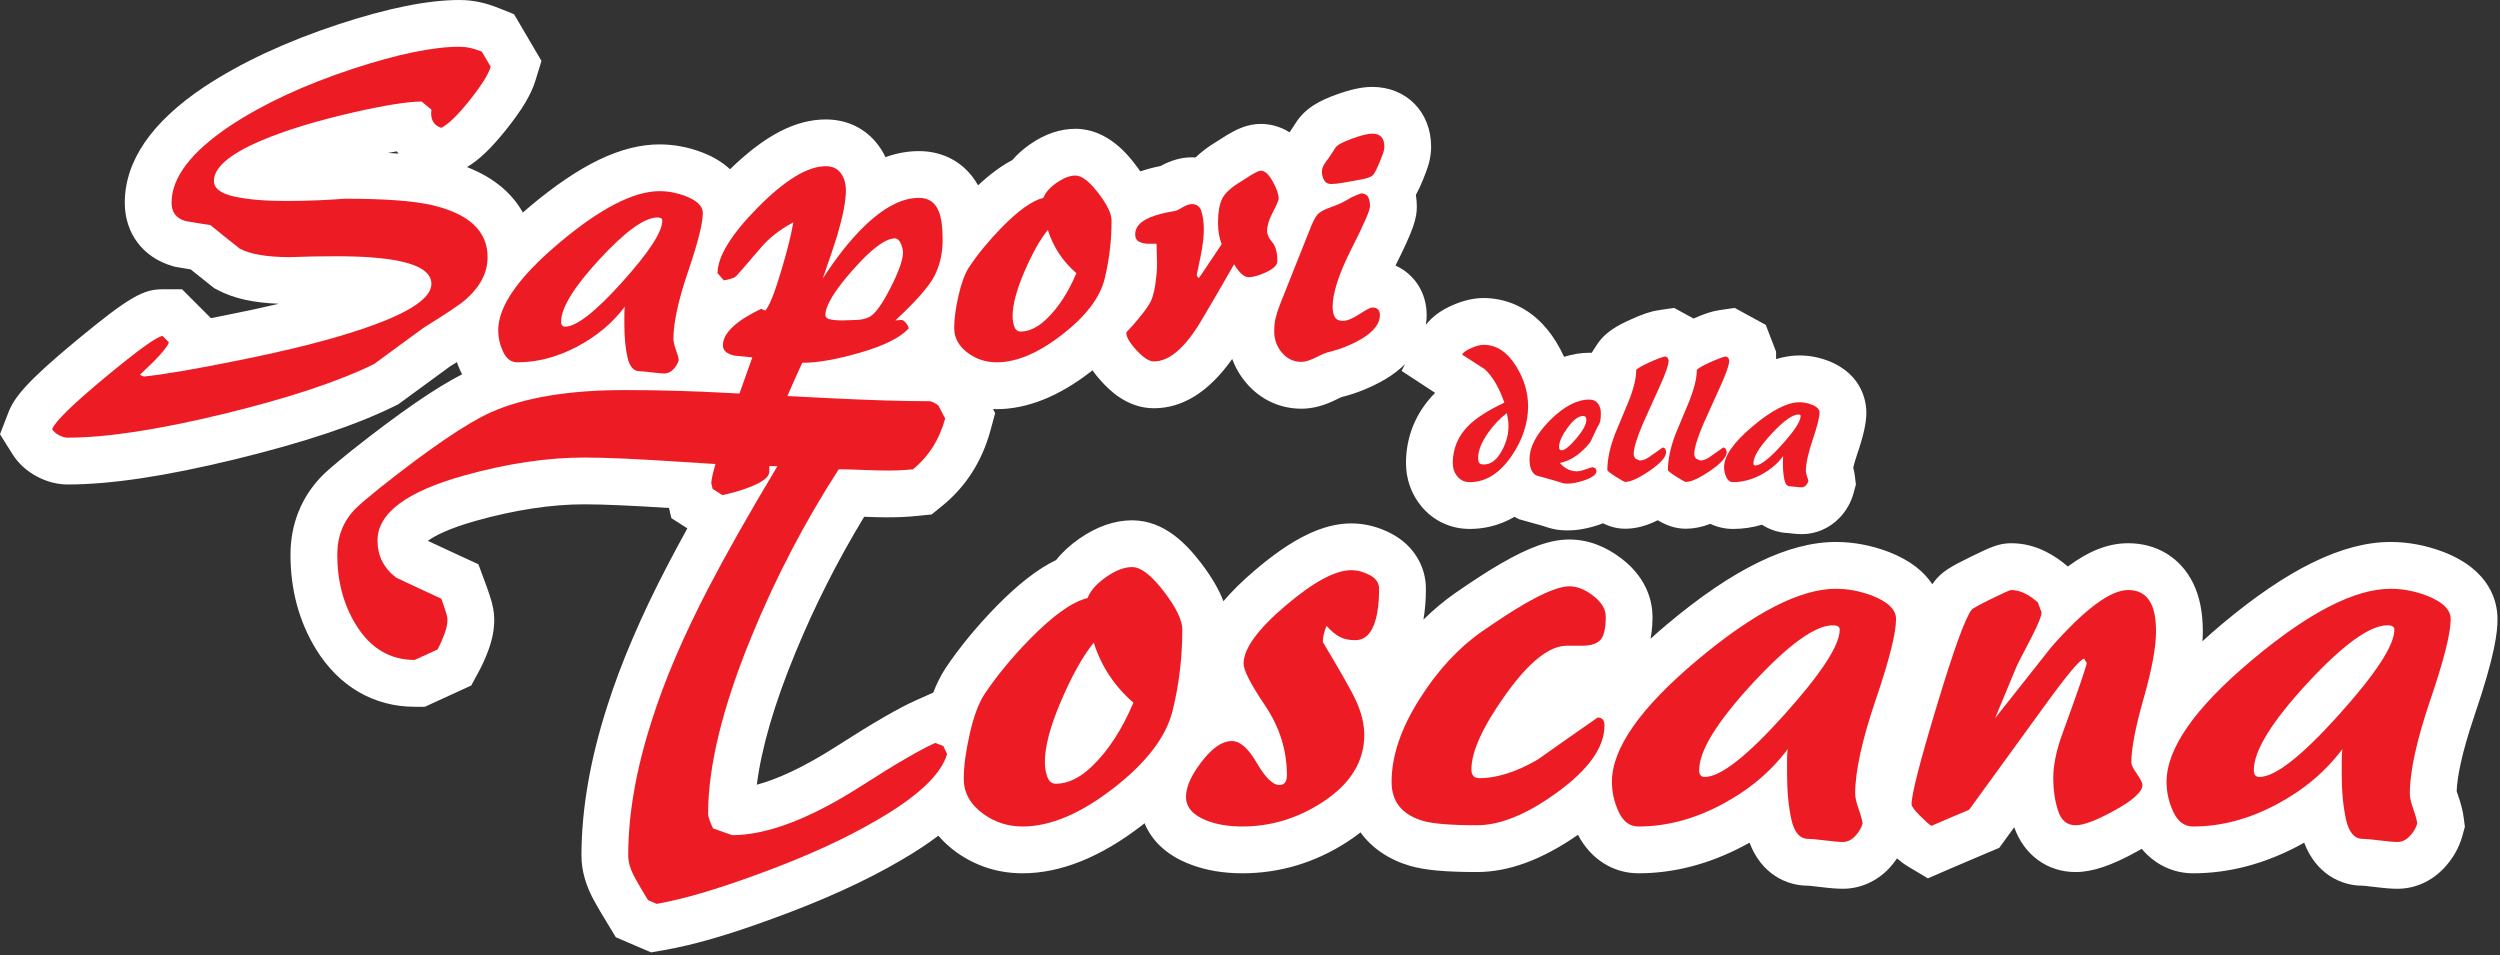 <?xml version="1.0" encoding="UTF-8" standalone="no"?><!DOCTYPE svg PUBLIC "-//W3C//DTD SVG 1.1//EN" "http://www.w3.org/Graphics/SVG/1.1/DTD/svg11.dtd"><svg width="100%" height="100%" viewBox="0 0 382 146" version="1.1" xmlns="http://www.w3.org/2000/svg" xmlns:xlink="http://www.w3.org/1999/xlink" xml:space="preserve" xmlns:serif="http://www.serif.com/" style="fill-rule:evenodd;clip-rule:evenodd;stroke-linejoin:round;stroke-miterlimit:2;"><rect x="0" y="0" width="382" height="146" fill="#333333" stroke="none"/><g><path d="M209.686,20.429c-0.679,-0 -1.738,0.262 -3.167,0.783c-1.433,0.521 -2.258,0.988 -2.487,1.396l-1.021,1.567c-0.271,0.32 -0.509,0.658 -0.713,1.02c-0.208,0.363 -0.308,0.705 -0.308,1.021c-0,0.5 0.112,0.946 0.342,1.329c0.225,0.388 0.587,0.58 1.087,0.58c0.454,-0 1.067,-0.067 1.842,-0.205c0.771,-0.137 1.654,-0.295 2.654,-0.475c1,-0.183 1.625,-0.408 1.875,-0.683c0.246,-0.271 0.575,-0.908 0.987,-1.908c0.088,-0.225 0.238,-0.6 0.442,-1.121c0.204,-0.521 0.304,-0.967 0.304,-1.329c0,-1.317 -0.612,-1.975 -1.837,-1.975" style="fill:#ed1c24;fill-rule:nonzero;"/><path d="M59.267,23.371c0.491,-0.096 0.941,-0.179 1.354,-0.246c0.091,0.117 0.183,0.229 0.279,0.346c-0.525,-0.038 -1.071,-0.071 -1.633,-0.1m322.35,71.229c-0,-2.65 -1.08,-7.5 -8.305,-10.283c-2.637,-0.996 -5.337,-1.505 -8.025,-1.505c-7.291,0 -15.737,4.121 -25.829,12.6c-1.033,0.867 -1.996,1.721 -2.921,2.567c0.03,-0.517 0.055,-1.017 0.055,-1.487c-0,-2.979 -0.5,-5.417 -1.517,-7.459c-1.921,-3.833 -5.521,-6.029 -9.896,-6.029c-2.958,0 -5.917,1.113 -9.212,3.558c-1.055,-0.92 -2.188,-1.687 -3.4,-2.295c-1.692,-0.838 -3.459,-1.263 -5.259,-1.263c-1.871,0 -3.183,0.604 -6.229,2.1c-2.787,1.371 -4.379,2.2 -5.554,3.796c-0.088,0.112 -0.175,0.237 -0.267,0.367c-1.196,-1.813 -3.241,-3.617 -6.696,-4.95c-2.641,-0.996 -5.337,-1.505 -8.029,-1.505c-7.287,0 -15.733,4.121 -25.825,12.6c-0.883,0.738 -1.704,1.463 -2.504,2.188c0.283,-1.463 0.3,-2.729 0.3,-3.379c0,-1.946 -0.612,-5.675 -4.662,-8.821c-2.546,-1.971 -5.255,-2.967 -8.075,-2.967c-2.83,0 -6.063,1.146 -10.471,3.7c-1.813,1.046 -4.079,2.509 -6.971,4.504c-1.688,1.188 -3.296,2.538 -4.821,4.034c0.242,-1.417 0.375,-2.963 0.375,-4.709c0,-3.512 -1.942,-6.65 -5.208,-8.391c-1.984,-1.059 -4.071,-1.596 -6.196,-1.596c-4.308,0 -8.983,2.271 -14.708,7.146c-1.942,1.654 -3.542,3.225 -4.825,4.746c-0.705,-1.838 -1.834,-3.771 -3.459,-5.884c-2.141,-2.783 -5.554,-6.479 -10.491,-6.479c-2.68,0 -5.388,0.938 -8.063,2.792c-1.417,0.992 -2.608,2.083 -3.546,3.271c-2.804,1.35 -5.766,3.654 -9.116,7.058c-3.063,3.137 -5.7,6.346 -7.838,9.546l-0.075,0.125c-0.654,1.025 -1.233,2.2 -1.75,3.533l-2.596,1.154c-2.625,1.167 -6.558,3.438 -12.029,6.95c-5.437,3.492 -9.446,5.2 -12.333,5.967c0.712,-5.633 2.679,-12.375 5.875,-20.125c2.962,-7.2 6.5,-14.188 10.525,-20.813c1.525,0.059 2.683,0.084 3.487,0.084c0.971,-0 1.813,-0.021 2.492,-0.054c0.721,-0.038 1.45,-0.096 2.204,-0.171l2.129,-0.217l1.667,-1.354c3.554,-2.9 6.012,-6.737 7.296,-11.404l0.741,-2.721l-0.329,-0.629c0.179,0.008 0.359,0.021 0.542,0.021c4.646,-0 9.492,-1.925 14.387,-5.721c0.096,-0.071 0.175,-0.146 0.267,-0.217c0.583,0.829 1.15,1.442 1.463,1.788c0.916,0.991 3.695,4.012 7.925,4.012c4.412,0 8.429,-2.525 11.97,-7.533c0.488,1.337 1.213,2.579 2.167,3.696c2.15,2.521 5.133,3.908 8.404,3.908c1.754,0 3.563,-0.492 5.542,-1.504c0.267,-0.138 0.442,-0.217 0.537,-0.258l0.08,-0.021c2.266,-0.567 4.466,-1.454 6.616,-2.696c1.25,-0.738 2.238,-1.529 3.054,-2.333l-0.52,1.037l5.12,3.35c-2.912,2.938 -4.45,6.638 -4.45,10.721c0,2.479 0.821,4.779 2.371,6.641c1.842,2.213 4.463,3.434 7.384,3.434c1.937,-0 4.358,-0.409 6.825,-1.85c0.029,0.012 0.058,0.029 0.079,0.041l0.65,0.334l3.287,0.916c1.121,0.363 1.504,0.471 1.834,0.546c0.687,0.163 1.416,0.234 2.295,0.234c1.505,-0 3.088,-0.288 4.875,-0.896c0.171,-0.063 0.325,-0.129 0.488,-0.188c0.975,0.471 2.079,0.829 3.412,0.829c1.596,0.001 3.196,-0.416 4.971,-1.295c1.179,0.691 2.534,1.296 4.284,1.296c1.216,-0.001 2.441,-0.242 3.745,-0.746c1.063,0.504 2.242,0.779 3.467,0.779c1.492,-0 2.971,-0.217 4.425,-0.646c1.246,0.812 2.663,1.225 4.004,1.275c0.071,0.008 0.163,0.017 0.275,0.033c0.754,0.092 1.292,0.134 1.788,0.134c2.204,-0 4.271,-0.9 5.833,-2.542c0.996,-1.063 1.7,-2.296 2.079,-3.667l0.375,-1.366l-0.171,-1.405c-0.05,-0.387 -0.125,-0.779 -0.233,-1.187c0.088,-0.404 0.254,-1.038 0.571,-1.963c1.017,-2.983 1.429,-4.858 1.429,-6.466c0,-1.325 -0.417,-5.804 -5.858,-7.896c-1.421,-0.538 -2.896,-0.813 -4.375,-0.813c-1.175,0 -2.354,0.196 -3.559,0.555l0,-1.125l-1.579,-4.1l-4.746,-2.592l-2.354,0.342c-1.096,0.158 -2.275,0.545 -3.933,1.279l-2.963,-1.621l-2.362,0.342c-1.192,0.175 -2.463,0.6 -4.383,1.475c-1.871,0.854 -3.805,1.85 -5.063,3.812l-0.804,1.238c-0.113,-0.005 -0.217,-0.017 -0.333,-0.017c-1.305,-0 -2.605,0.221 -3.875,0.625c-0.342,-0.75 -0.73,-1.492 -1.175,-2.221c-3.588,-5.887 -8.509,-6.766 -11.125,-6.766c-1.488,-0 -3.025,0.354 -4.705,1.079c-1.779,0.766 -3.137,1.758 -4.112,3.008c0.087,-0.55 0.121,-1.05 0.121,-1.475c-0,-3.458 -1.9,-6.292 -4.767,-7.571c2.783,-5.558 3.263,-7.183 3.263,-9.05c-0,-0.604 -0.059,-1.179 -0.146,-1.746c0.354,-0.629 0.7,-1.37 1.075,-2.291l0.45,-1.146c0.541,-1.375 0.804,-2.663 0.804,-3.942c-0,-5.287 -3.779,-9.125 -8.988,-9.125c-1.575,0 -3.308,0.375 -5.62,1.217c-2.2,0.804 -4.625,1.941 -6.092,4.312l-0.75,1.146c-0.063,0.079 -0.117,0.171 -0.188,0.254c-1.67,-1.05 -3.3,-1.275 -4.375,-1.275c-2.108,0 -3.75,0.859 -5.125,1.667c0,-0 -1.02,0.642 -1.645,1.037c-1.259,0.763 -2.325,1.563 -3.213,2.421c-0.192,-0.012 -0.387,-0.021 -0.579,-0.021c-1.571,0 -3.158,0.442 -4.767,1.33c-1.116,0.212 -2.116,0.495 -3.091,0.82c-0.242,-0.35 -0.496,-0.7 -0.771,-1.054c-1.038,-1.35 -4.192,-5.454 -9.142,-5.454c-2.35,0 -4.683,0.8 -6.942,2.371c-1.045,0.725 -1.945,1.529 -2.695,2.4c-1.671,0.871 -3.4,2.154 -5.246,3.867c-1.838,-3.305 -5.1,-5.23 -9.021,-5.23c-1.717,0 -3.421,0.309 -5.125,0.925c-0.3,-0.641 -0.667,-1.25 -1.096,-1.824c-1.883,-2.538 -4.729,-3.938 -8.012,-3.938c-4.642,0 -9.317,2.429 -14.642,7.608c-1.038,-0.962 -2.413,-1.862 -4.275,-2.579c-2.121,-0.804 -4.304,-1.216 -6.488,-1.216c-5.82,-0 -12.137,3.033 -19.891,9.541c-0.35,0.296 -0.679,0.583 -1.004,0.871c-1.438,-2.567 -3.992,-5.179 -8.53,-6.946c1.855,-1.108 3.73,-2.908 5.971,-5.712c2.446,-3.067 3.825,-5.379 4.479,-7.5l0.925,-3.013l-4.195,-7.137l-2.271,-0.909c-1.063,-0.425 -2.025,-0.729 -2.946,-0.925c-1.017,-0.22 -2.067,-0.333 -3.113,-0.333c-4.795,0 -10.829,1.204 -18.445,3.692c-8.021,2.641 -14.913,5.854 -20.534,9.562c-8.071,5.384 -12.166,11.35 -12.166,17.729c-0,4.659 2.783,8.359 7.266,9.659l0.359,0.104l0.37,0.071c0.696,0.121 1.384,0.237 2.08,0.35c1.02,0.829 2.045,1.641 3.066,2.45l0.513,0.404l0.579,0.304c2.404,1.267 5.396,1.942 9.321,2.087c-2.475,0.584 -5.175,1.167 -8.092,1.742c-0.787,0.163 -1.562,0.313 -2.3,0.458l-4.412,-4.412l-2.963,0c-2.896,0 -4.983,1.033 -13.246,7.875c-7.537,6.242 -9.441,8.658 -10.321,10.937l-1.287,3.338l1.9,3.029c0.912,1.45 2.187,2.613 3.808,3.463c1.509,0.787 3.071,1.183 4.638,1.183c6.533,-0 14.846,-1.246 25.416,-3.808c10.534,-2.555 18.555,-5.225 24.525,-8.163l0.563,-0.275l7.908,-5.792c0.375,-0.229 0.721,-0.445 1.054,-0.658c0.175,0.5 0.371,0.992 0.6,1.475c0.059,0.133 0.142,0.25 0.209,0.379c-4.129,2.113 -9.679,5.942 -16.954,11.704c-2.859,2.309 -3.825,3.2 -4.355,3.721c-3.22,3.229 -4.925,7.429 -4.925,12.15c0,5.359 1.309,10.213 3.896,14.434c3.484,5.675 8.834,8.8 15.075,8.8l1.563,-0l7.083,-3.25l1.133,-2.088c0.538,-0.979 1.03,-2.075 1.471,-3.262c0.617,-1.671 0.913,-3.209 0.913,-4.7c-0,-1.125 -0.209,-2.275 -0.7,-3.734c-0.246,-0.75 -0.479,-1.404 -0.696,-1.975l-1.029,-2.771l-2.684,-1.233c-1.7,-0.783 -3.379,-1.562 -5.041,-2.342c0.946,-0.691 3.062,-1.866 7.475,-3.095c5.908,-1.646 11.437,-2.484 16.433,-2.484c2.867,0 7.221,0.192 12.946,0.559l0.358,1.55l2.446,1.562c-1.125,2.042 -2.154,3.958 -3.079,5.738c-4.025,7.716 -7.108,14.945 -9.167,21.45c-2.612,8.112 -3.937,15.791 -3.937,22.816c-0,2.304 0.683,4.684 2.037,7.075c0.442,0.813 1.109,1.942 2.034,3.454l1.183,1.95l5.379,2.309l2.1,-0.367c4.433,-0.775 9.821,-2.337 16.429,-4.767c7.684,-2.783 14.325,-5.8 19.7,-8.962c2.15,-1.25 4.034,-2.488 5.671,-3.733c0.792,0.916 1.704,1.766 2.754,2.52c2.992,2.138 6.4,3.225 10.109,3.225c5.833,0 11.983,-2.479 18.291,-7.362c0.117,-0.096 0.229,-0.196 0.35,-0.292c0.946,2.275 2.946,4.792 7.138,6.346c2.312,0.867 4.937,1.308 7.804,1.308c5.737,0 11.154,-1.629 16.083,-4.837c0.717,-0.458 1.359,-0.933 1.975,-1.413c1.713,2.367 4.288,4.146 7.563,5.113c2.25,0.654 5.408,0.946 10.229,0.946c4.871,-0 9.946,-1.884 15.442,-5.688c1.916,3.679 5.325,5.879 9.25,5.879c5.37,0 10.741,-1.391 15.954,-4.133c0.337,-0.179 0.675,-0.362 1.008,-0.55c1.808,4.804 5.671,6.575 8.875,6.575l0.004,0c0.017,0 0.434,0.013 1.746,0.179c1.625,0.204 2.742,0.292 3.621,0.292c2.658,-0 5.171,-1.108 7.092,-3.133c0.45,-0.48 0.841,-0.988 1.2,-1.509c0.566,0.496 1.07,0.871 1.562,1.167l3.15,1.887l3.371,-1.462c1.862,-0.808 3.762,-1.617 5.687,-2.425l1.85,-0.775l2.284,-3.15c1.504,4.237 5.054,6.846 9.375,6.846c2.587,-0 5.529,-0.992 9.529,-3.221c0.179,-0.1 0.379,-0.208 0.583,-0.329c1.984,2.379 4.767,3.741 7.859,3.741c5.375,0 10.745,-1.391 15.958,-4.133c0.342,-0.179 0.671,-0.362 1.004,-0.55c1.813,4.804 5.671,6.575 8.879,6.575l0.004,0c0.017,0 0.43,0.013 1.746,0.179c1.621,0.204 2.734,0.292 3.621,0.292c2.654,-0 5.167,-1.108 7.088,-3.133c1.379,-1.459 2.333,-3.13 2.837,-4.963l0.379,-1.375l-0.183,-1.412c-0.129,-1.046 -0.429,-2.196 -0.971,-3.721c-0.046,-0.125 -0.075,-0.225 -0.1,-0.3c0.067,-1.896 0.621,-5.383 2.729,-11.604c3.109,-9.121 3.509,-12.642 3.509,-14.692" style="fill:#fff;fill-rule:nonzero;"/><path d="M25.803,52.298c-0.183,0.591 -0.975,1.591 -2.375,2.995c-0.458,0.455 -1.141,1.113 -2.05,1.975l0.613,0.271c3.271,-0.362 7.925,-1.154 13.966,-2.383c8.259,-1.633 14.863,-3.313 19.817,-5.038c6.763,-2.312 10.146,-4.566 10.146,-6.741c-0,-1.634 -1.617,-2.796 -4.833,-3.471c-2.367,-0.504 -5.592,-0.75 -9.675,-0.75c-1.088,-0 -2.225,0.012 -3.405,0.029c-1.179,0.025 -2.404,0.058 -3.679,0.104c-3.496,0 -6.058,-0.429 -7.687,-1.296c-1.504,-1.179 -3.004,-2.379 -4.5,-3.608c-1.271,-0.179 -2.546,-0.383 -3.817,-0.612c-1.4,-0.409 -2.108,-1.338 -2.108,-2.792c-0,-3.858 2.996,-7.783 8.987,-11.783c5.092,-3.359 11.35,-6.267 18.8,-8.717c6.804,-2.225 12.213,-3.338 16.209,-3.338c0.541,0 1.075,0.059 1.6,0.171c0.52,0.117 1.129,0.304 1.808,0.575l1.362,2.317c-0.366,1.183 -1.445,2.896 -3.241,5.142c-1.792,2.254 -3.234,3.645 -4.325,4.191c-0.638,-0.229 -1.067,-0.579 -1.296,-1.054c-0.225,-0.479 -0.296,-1.054 -0.2,-1.737l-1.496,-1.23c-2.092,0 -5.546,0.55 -10.354,1.634c-5.767,1.321 -10.508,2.771 -14.233,4.362c-4.767,2.042 -7.15,4.088 -7.15,6.129c-0,1.138 1.029,1.934 3.1,2.384c2.066,0.454 4.637,0.679 7.725,0.679c1.862,-0 3.558,-0.033 5.075,-0.1c1.52,-0.071 2.895,-0.146 4.12,-0.242c6.038,0 10.442,0.321 13.213,0.959c5.721,1.312 8.583,3.97 8.583,7.966c0,2.363 -1.116,4.521 -3.337,6.471c-0.817,0.725 -2.95,2.158 -6.404,4.292c-2.546,1.862 -5.088,3.721 -7.621,5.583c-5.454,2.675 -13.142,5.221 -23.063,7.629c-9.921,2.404 -17.833,3.609 -23.733,3.609c-0.408,-0 -0.854,-0.125 -1.321,-0.375c-0.483,-0.25 -0.833,-0.559 -1.062,-0.917c0.454,-1.183 3.191,-3.85 8.204,-8.004c5.021,-4.154 7.912,-6.234 8.683,-6.234l0.954,0.955Z" style="fill:#ed1c24;fill-rule:nonzero;"/><path d="M85.74,49.162c-0,0.504 0.204,0.75 0.608,0.75c1.729,0 4.633,-2.267 8.721,-6.808c4.087,-4.542 6.129,-7.675 6.129,-9.4c-0,-0.317 -0.254,-0.475 -0.754,-0.475c-1.946,-0 -4.896,2.121 -8.817,6.366c-3.925,4.246 -5.887,7.434 -5.887,9.567m-6.68,6.2c-0.95,0 -1.679,-0.533 -2.179,-1.6c-0.496,-1.067 -0.75,-2.167 -0.75,-3.304c0,-3.675 3.121,-8.138 9.367,-13.379c6.237,-5.25 11.342,-7.871 15.287,-7.871c1.321,-0 2.638,0.254 3.955,0.75c1.766,0.683 2.654,1.542 2.654,2.587c-0,1.546 -0.75,4.521 -2.246,8.925c-1.5,4.405 -2.246,7.83 -2.246,10.284c0,0.404 0.117,0.966 0.371,1.666c0.25,0.705 0.4,1.238 0.442,1.6c-0.134,0.5 -0.409,0.967 -0.813,1.396c-0.408,0.429 -0.862,0.65 -1.362,0.65c-0.413,0 -1.067,-0.062 -1.98,-0.171c-0.904,-0.112 -1.52,-0.17 -1.837,-0.17c-0.908,-0 -1.521,-0.705 -1.838,-2.113c-0.325,-1.408 -0.483,-3.087 -0.483,-5.042l0,-1.495c0,-0.455 0.029,-0.863 0.075,-1.225c-1.862,2.495 -4.304,4.537 -7.321,6.129c-3.025,1.587 -6.05,2.383 -9.096,2.383" style="fill:#ed1c24;fill-rule:nonzero;"/><path d="M132.863,48.418c0.862,-0.455 1.929,-1.93 3.204,-4.43c1.271,-2.491 1.904,-4.291 1.904,-5.379c0,-0.45 -0.112,-0.929 -0.337,-1.429c-0.229,-0.5 -0.525,-0.75 -0.888,-0.75c-1.454,0 -3.587,1.592 -6.4,4.771c-2.816,3.175 -4.225,5.487 -4.225,6.946c0,0.316 0.229,0.529 0.684,0.646c0.454,0.112 1.112,0.166 1.975,0.166c1.129,-0.041 1.791,-0.066 1.975,-0.066c0.77,-0 1.47,-0.159 2.108,-0.475m-15.321,23.7c0,0.77 -1,1.545 -2.996,2.316c-1.137,0.454 -2.525,0.863 -4.162,1.225l-1.492,-0.954l-0.204,-0.883c-0,-1.046 1.008,-4.417 3.029,-10.117c2.021,-5.696 3.1,-8.729 3.238,-9.092c-0.917,-0.087 -1.817,-0.183 -2.725,-0.27c-1.18,-0.271 -1.771,-0.796 -1.771,-1.567c-0,-1.133 0.725,-2.271 2.179,-3.404c0.771,-0.638 1.996,-1.363 3.671,-2.184l0.621,0.275c0.633,-0.679 1.47,-2.791 2.516,-6.333c0.867,-2.908 1.454,-5.287 1.775,-7.154c-2.046,1.092 -3.708,2.383 -4.975,3.887c-2.408,2.813 -3.675,4.275 -3.812,4.392c-0.142,0.113 -0.388,0.225 -0.75,0.338c-0.363,0.116 -0.729,0.195 -1.088,0.241l-0.954,-1.091c0,-2.542 2.063,-5.9 6.196,-10.084c4.133,-4.171 7.579,-6.262 10.35,-6.262c1,-0 1.754,0.35 2.283,1.058c0.521,0.7 0.784,1.575 0.784,2.617c-0,1.591 -0.43,3.862 -1.296,6.816c-0.367,1.221 -1.109,3.45 -2.246,6.671c2.133,-3.271 4.196,-5.879 6.196,-7.833c3.041,-2.996 5.883,-4.492 8.508,-4.492c1.504,0 2.529,0.725 3.071,2.175c0.367,0.954 0.546,2.363 0.546,4.225c-0,2.042 -0.409,3.871 -1.225,5.484c-0.821,1.612 -2.817,3.891 -5.996,6.841l0.887,-0.066c0.18,-0.046 0.405,0.091 0.684,0.408c0.271,0.321 0.429,0.612 0.471,0.883c-1.317,1.413 -3.767,2.638 -7.355,3.679c-3.583,1.046 -6.558,1.571 -8.916,1.571c-1.817,3.95 -2.984,6.671 -3.475,8.171c-1.05,2.95 -1.567,5.788 -1.567,8.513" style="fill:#ed1c24;fill-rule:nonzero;"/><path d="M154.726,48.279c-0,0.592 0.087,1.138 0.266,1.633c0.184,0.505 0.509,0.75 0.963,0.75c1.308,0 2.654,-0.654 4.012,-1.975c1.775,-1.72 3.275,-4.037 4.5,-6.945c-2.087,-1.817 -3.545,-4.017 -4.358,-6.605c-1.183,1.45 -2.375,3.575 -3.579,6.367c-1.2,2.792 -1.804,5.05 -1.804,6.775m9.604,-21.454c0.95,-0 2.112,0.883 3.475,2.658c1.362,1.771 2.042,3.179 2.042,4.221c-0,3.046 -0.35,6.004 -1.059,8.888c-0.7,2.883 -2.871,5.733 -6.508,8.55c-3.629,2.816 -6.963,4.22 -10.004,4.22c-1.592,0 -3.021,-0.454 -4.292,-1.362c-1.454,-1.046 -2.183,-2.338 -2.183,-3.879c-0,-1.363 0.216,-2.996 0.65,-4.909c0.433,-1.904 0.966,-3.358 1.6,-4.354c1.362,-2.046 3.041,-4.087 5.037,-6.133c2.546,-2.588 4.659,-4.083 6.338,-4.492c0.316,-0.821 0.996,-1.591 2.046,-2.316c1.041,-0.725 1.991,-1.092 2.858,-1.092" style="fill:#ed1c24;fill-rule:nonzero;"/><path d="M175.563,37.248c-0.588,-0 -1.088,-0.104 -1.492,-0.308c-0.408,-0.205 -0.616,-0.58 -0.616,-1.125c-0,-1.088 0.75,-1.95 2.245,-2.588c1,-0.408 2.205,-0.725 3.609,-0.95c0.279,0 0.704,-0.183 1.3,-0.55c0.587,-0.358 1.091,-0.542 1.496,-0.542c0.775,0 1.27,0.396 1.5,1.192c0.225,0.796 0.341,1.692 0.341,2.688c0,1.137 -0.171,2.533 -0.512,4.191c-0.342,1.659 -0.534,2.6 -0.584,2.825l0.271,0.409c0.142,-0.092 0.509,-0.592 1.092,-1.5c1.504,-2.267 2.321,-3.496 2.454,-3.675c-0.183,-0.5 -0.317,-1 -0.408,-1.5c-0.092,-0.496 -0.142,-1.067 -0.142,-1.7c0,-1.725 0.233,-3.013 0.683,-3.85c0.459,-0.842 1.409,-1.692 2.867,-2.555c0.629,-0.408 1.129,-0.725 1.492,-0.954c0.775,-0.45 1.275,-0.679 1.504,-0.679c0.587,0 1.196,0.546 1.8,1.633c0.617,1.092 0.921,1.975 0.921,2.655c-0,0.233 -0.296,0.908 -0.884,2.045c-0.595,1.134 -0.887,2.088 -0.887,2.863c-0,0.542 0.262,1.125 0.787,1.737c0.521,0.613 0.78,1.575 0.78,2.896c-0,0.588 -0.559,1.142 -1.663,1.667c-1.121,0.521 -2.017,0.779 -2.696,0.779c-0.412,0 -0.804,-0.187 -1.196,-0.579c-0.383,-0.383 -0.737,-0.85 -1.054,-1.396c-2.133,3.725 -3.833,6.654 -5.108,8.783c-2.446,4.046 -4.833,6.067 -7.146,6.067c-0.725,0 -1.608,-0.571 -2.654,-1.704c-1.054,-1.133 -1.571,-2.046 -1.571,-2.721c0.775,-0.821 1.338,-1.458 1.704,-1.912c1.225,-1.45 1.967,-2.53 2.213,-3.23c0.246,-0.708 0.446,-1.558 0.575,-2.558c0.137,-0.996 0.212,-1.929 0.212,-2.792l-0.075,-3.062l-1.158,-0Z" style="fill:#ed1c24;fill-rule:nonzero;"/><path d="M201.991,26.213c0,-0.317 0.092,-0.658 0.304,-1.021c0.217,-0.362 0.442,-0.704 0.717,-1.025l1.021,-1.562c0.229,-0.413 1.058,-0.875 2.483,-1.396c1.429,-0.525 2.5,-0.788 3.163,-0.788c1.233,0 1.85,0.663 1.85,1.979c-0,0.363 -0.096,0.805 -0.309,1.325c-0.208,0.525 -0.354,0.896 -0.441,1.125c-0.417,0.996 -0.742,1.634 -0.984,1.905c-0.262,0.275 -0.879,0.504 -1.883,0.683c-0.987,0.183 -1.883,0.342 -2.646,0.479c-0.775,0.133 -1.391,0.2 -1.846,0.2c-0.504,0 -0.862,-0.187 -1.087,-0.579c-0.233,-0.383 -0.342,-0.825 -0.342,-1.325m7.35,5.312c0,0.592 -0.941,2.771 -2.858,6.538c-1.896,3.771 -2.854,6.7 -2.854,8.787c-0,0.68 0.112,1.213 0.341,1.6c0.221,0.384 0.634,0.58 1.217,0.58c0.65,-0 1.475,-0.342 2.529,-1.025c1.038,-0.68 1.7,-1.021 1.963,-1.021c0.775,-0 1.171,0.387 1.171,1.162c-0,1.313 -0.959,2.542 -2.863,3.671c-1.504,0.867 -3.058,1.5 -4.7,1.913c-0.504,0.087 -1.217,0.37 -2.146,0.85c-0.937,0.475 -1.696,0.712 -2.279,0.712c-1.187,0 -2.175,-0.462 -2.971,-1.392c-0.791,-0.933 -1.187,-2.012 -1.187,-3.237c-0,-0.771 0.071,-1.45 0.208,-2.046c0.133,-0.587 0.358,-1.292 0.679,-2.108l4.496,-11.304c0.45,-1.18 0.85,-1.975 1.192,-2.384c0.337,-0.412 1.037,-0.796 2.075,-1.162c1.037,-0.359 1.979,-0.792 2.791,-1.292c0.096,-0.092 0.405,-0.25 0.955,-0.475c0.55,-0.229 0.845,-0.342 0.887,-0.342c0.492,0 0.85,0.184 1.058,0.542c0.192,0.367 0.296,0.846 0.296,1.433" style="fill:#ed1c24;fill-rule:nonzero;"/><path d="M108.197,124.394c-0,0.192 0.079,0.509 0.237,0.946c0.154,0.442 0.333,0.85 0.521,1.233c0.508,0.184 1.021,0.375 1.562,0.563c0.534,0.192 0.988,0.35 1.367,0.475c5.358,-0 12.021,-2.554 19.958,-7.663c5.109,-3.279 8.796,-5.42 11.067,-6.429l1.229,0.471l0.575,1.229c-0.891,3.092 -4.416,6.434 -10.596,10.025c-5.045,2.967 -11.229,5.771 -18.541,8.421c-6.184,2.271 -11.259,3.75 -15.229,4.446l-1.33,-0.571c-0.883,-1.45 -1.508,-2.521 -1.887,-3.212c-0.758,-1.325 -1.138,-2.525 -1.138,-3.596c0,-6.304 1.196,-13.179 3.6,-20.621c1.95,-6.179 4.855,-12.958 8.696,-20.338c2.65,-5.104 6.15,-11.287 10.5,-18.537c-3.279,-0 -8.196,-0.221 -14.758,-0.667c-6.554,-0.437 -11.475,-0.658 -14.75,-0.658c-5.675,-0 -11.796,0.917 -18.35,2.742c-8.829,2.462 -13.246,5.77 -13.246,9.933c0,2.333 0.946,4.225 2.842,5.675c2.271,1.075 4.566,2.146 6.904,3.217c0.183,0.504 0.396,1.087 0.608,1.75c0.225,0.662 0.334,1.15 0.334,1.466c-0,0.629 -0.159,1.371 -0.475,2.221c-0.313,0.85 -0.659,1.625 -1.038,2.321l-3.5,1.604c-3.783,0 -6.779,-1.796 -8.983,-5.387c-1.896,-3.092 -2.842,-6.659 -2.842,-10.692c0,-2.838 0.946,-5.204 2.842,-7.092c0.571,-0.571 1.825,-1.641 3.783,-3.216c7.571,-5.996 13.179,-9.805 16.838,-11.45c5.104,-2.267 11.92,-3.4 20.433,-3.4c5.167,-0 10.337,0.141 15.508,0.425c5.171,0.283 10.679,0.566 16.504,0.845c5.838,0.284 10.68,0.43 14.525,0.43c0.25,-0 0.534,0.095 0.855,0.283c0.308,0.187 0.504,0.317 0.562,0.379l1.038,1.988c-0.884,3.216 -2.521,5.8 -4.913,7.754c-0.633,0.066 -1.25,0.112 -1.85,0.141c-0.6,0.034 -1.304,0.05 -2.121,0.05c-0.829,0 -2.058,-0.033 -3.696,-0.095c-1.641,-0.063 -2.87,-0.096 -3.687,-0.096c-5.171,8.008 -9.588,16.462 -13.242,25.35c-4.479,10.85 -6.716,19.962 -6.716,27.337" style="fill:#ed1c24;fill-rule:nonzero;"/><path d="M159.657,116.449c0,0.821 0.121,1.579 0.38,2.271c0.245,0.692 0.691,1.037 1.32,1.037c1.83,0 3.692,-0.912 5.584,-2.741c2.458,-2.396 4.537,-5.613 6.241,-9.646c-2.9,-2.525 -4.925,-5.583 -6.054,-9.179c-1.641,2.021 -3.296,4.966 -4.966,8.846c-1.671,3.875 -2.505,7.016 -2.505,9.412m13.334,-29.8c1.325,0 2.933,1.233 4.821,3.692c1.895,2.462 2.845,4.416 2.845,5.862c0,4.225 -0.491,8.342 -1.47,12.346c-0.975,4.008 -3.988,7.963 -9.03,11.871c-5.045,3.912 -9.683,5.867 -13.908,5.867c-2.208,-0 -4.192,-0.634 -5.954,-1.892c-2.021,-1.45 -3.033,-3.25 -3.033,-5.392c-0,-1.891 0.304,-4.162 0.9,-6.812c0.6,-2.65 1.337,-4.663 2.22,-6.054c1.896,-2.834 4.23,-5.675 7.005,-8.513c3.533,-3.592 6.462,-5.675 8.791,-6.242c0.446,-1.133 1.388,-2.204 2.842,-3.216c1.45,-1.009 2.775,-1.517 3.971,-1.517" style="fill:#ed1c24;fill-rule:nonzero;"/><path d="M202.13,98.1c1.637,2.713 3.104,5.246 4.395,7.613c1.288,2.366 1.938,4.558 1.938,6.579c-0,4.096 -2.142,7.533 -6.429,10.308c-3.792,2.454 -7.854,3.688 -12.204,3.688c-2.025,-0 -3.784,-0.284 -5.3,-0.85c-2.205,-0.821 -3.309,-2.05 -3.309,-3.692c0,-1.513 0.804,-3.308 2.417,-5.392c1.6,-2.083 3.129,-3.121 4.583,-3.121c1.263,0 2.538,1.121 3.829,3.359c1.296,2.237 2.446,3.358 3.455,3.358c0.762,0 1.133,-0.504 1.133,-1.512c-0,-3.784 -1.104,-7.317 -3.308,-10.596c-2.213,-3.279 -3.309,-5.421 -3.309,-6.434c0,-2.27 2.125,-5.212 6.384,-8.841c4.254,-3.629 7.612,-5.442 10.07,-5.442c0.95,0 1.892,0.254 2.842,0.758c0.942,0.505 1.413,1.196 1.413,2.084c-0,1.954 -0.18,3.562 -0.563,4.821c-0.567,2.02 -1.604,3.029 -3.121,3.029c-0.946,-0 -1.737,-0.175 -2.366,-0.521c-0.63,-0.346 -1.292,-0.9 -1.984,-1.658c-0.379,0.883 -0.566,1.704 -0.566,2.462" style="fill:#ed1c24;fill-rule:nonzero;"/><path d="M245.359,94.218c-0,1.834 -0.284,3.029 -0.85,3.596c-0.571,0.571 -1.492,0.854 -2.742,0.854l-2.371,0c-2.641,0 -5.746,2.454 -9.271,7.375c-3.525,4.921 -5.295,8.767 -5.295,11.542c-0,0.883 0.412,1.321 1.233,1.321c2.646,-0 5.612,-0.942 8.892,-2.838c3.025,-2.141 6.079,-4.287 9.17,-6.433c0.7,-0 1.038,0.417 1.038,1.233c-0,3.342 -2.458,6.779 -7.371,10.309c-4.542,3.283 -8.583,4.92 -12.108,4.92c-3.975,0 -6.717,-0.225 -8.234,-0.662c-3.212,-0.946 -4.816,-2.929 -4.816,-5.958c-0,-3.971 1.441,-8.23 4.341,-12.771c2.713,-4.288 5.867,-7.696 9.463,-10.217c2.65,-1.829 4.787,-3.217 6.429,-4.162c3.154,-1.83 5.458,-2.742 6.913,-2.742c1.191,-0 2.425,0.487 3.687,1.467c1.258,0.975 1.892,2.033 1.892,3.166" style="fill:#ed1c24;fill-rule:nonzero;"/><path d="M259.633,117.678c-0,0.692 0.283,1.042 0.85,1.042c2.404,-0 6.433,-3.154 12.112,-9.463c5.675,-6.304 8.517,-10.654 8.517,-13.054c0,-0.437 -0.35,-0.658 -1.05,-0.658c-2.708,-0 -6.787,2.946 -12.246,8.846c-5.45,5.896 -8.183,10.325 -8.183,13.287m-9.271,8.609c-1.321,-0 -2.329,-0.742 -3.025,-2.225c-0.687,-1.48 -1.037,-3.009 -1.037,-4.588c-0,-5.104 4.329,-11.3 13.008,-18.583c8.671,-7.284 15.742,-10.925 21.233,-10.925c1.825,-0 3.659,0.346 5.484,1.037c2.458,0.95 3.691,2.146 3.691,3.596c0,2.146 -1.037,6.275 -3.125,12.388c-2.075,6.12 -3.121,10.883 -3.121,14.283c0,0.571 0.18,1.346 0.521,2.321c0.346,0.979 0.55,1.716 0.617,2.221c-0.188,0.695 -0.571,1.341 -1.138,1.941c-0.566,0.6 -1.191,0.9 -1.891,0.9c-0.567,0 -1.484,-0.083 -2.742,-0.241c-1.262,-0.159 -2.117,-0.234 -2.554,-0.234c-1.263,0 -2.117,-0.979 -2.554,-2.933c-0.438,-1.954 -0.663,-4.288 -0.663,-7l0,-2.079c0,-0.629 0.029,-1.196 0.096,-1.704c-2.587,3.466 -5.979,6.308 -10.171,8.512c-4.196,2.213 -8.404,3.313 -12.629,3.313" style="fill:#ed1c24;fill-rule:nonzero;"/><path d="M325.185,90.155c1.645,0 2.808,0.692 3.504,2.08c0.504,1.012 0.75,2.425 0.75,4.254c-0,2.4 -0.629,5.804 -1.888,10.216c-1.262,4.417 -1.887,7.696 -1.887,9.838c-0,0.317 0.283,0.883 0.85,1.704c0.571,0.821 0.85,1.388 0.85,1.704c-0,1.009 -1.388,2.288 -4.163,3.829c-2.783,1.542 -4.787,2.317 -6.054,2.317c-1.321,0 -2.221,-0.758 -2.692,-2.271c-0.479,-1.512 -0.716,-3.15 -0.716,-4.916c-0,-1.955 0.446,-4.163 1.333,-6.621c2.454,-6.746 3.713,-10.404 3.775,-10.971l-0.379,-0.663c-0.567,0 -2.579,2.396 -6.05,7.188c-3.846,5.296 -7.696,10.596 -11.542,15.892c-1.954,0.816 -3.875,1.637 -5.766,2.458c-0.317,-0.188 -0.905,-0.713 -1.75,-1.563c-0.855,-0.85 -1.275,-1.433 -1.275,-1.75c-0,-1.512 1.291,-6.537 3.875,-15.083c2.575,-8.546 4.35,-13.421 5.3,-14.617c0.12,-0.191 1.116,-0.741 2.975,-1.654c1.858,-0.916 2.887,-1.371 3.075,-1.371c0.695,0 1.387,0.175 2.083,0.521c0.687,0.342 1.354,0.8 1.987,1.371c0.184,0.504 0.371,1.008 0.567,1.513c0,0.566 -0.533,1.891 -1.612,3.97c-1.446,2.775 -2.209,4.255 -2.263,4.446l-3.221,7.759c2.838,-3.596 5.709,-7.221 8.604,-10.88c5.113,-5.8 9.021,-8.7 11.73,-8.7" style="fill:#ed1c24;fill-rule:nonzero;"/><path d="M344.382,117.678c0,0.692 0.283,1.042 0.85,1.042c2.404,-0 6.433,-3.154 12.113,-9.463c5.675,-6.304 8.516,-10.654 8.516,-13.054c0,-0.437 -0.35,-0.658 -1.05,-0.658c-2.708,-0 -6.787,2.946 -12.246,8.846c-5.45,5.896 -8.183,10.325 -8.183,13.287m-9.271,8.609c-1.321,-0 -2.329,-0.742 -3.025,-2.225c-0.687,-1.48 -1.037,-3.009 -1.037,-4.588c-0,-5.104 4.329,-11.3 13.008,-18.583c8.671,-7.284 15.742,-10.925 21.233,-10.925c1.825,-0 3.659,0.346 5.484,1.037c2.458,0.95 3.691,2.146 3.691,3.596c0,2.146 -1.037,6.275 -3.125,12.388c-2.075,6.12 -3.12,10.883 -3.12,14.283c-0,0.571 0.179,1.346 0.52,2.321c0.346,0.979 0.55,1.716 0.617,2.221c-0.187,0.695 -0.571,1.341 -1.137,1.941c-0.567,0.6 -1.192,0.9 -1.892,0.9c-0.567,0 -1.483,-0.083 -2.742,-0.241c-1.262,-0.159 -2.116,-0.234 -2.554,-0.234c-1.262,0 -2.117,-0.979 -2.554,-2.933c-0.438,-1.954 -0.663,-4.288 -0.663,-7l0,-2.079c0,-0.629 0.03,-1.196 0.096,-1.704c-2.587,3.466 -5.979,6.308 -10.171,8.512c-4.195,2.213 -8.404,3.313 -12.629,3.313" style="fill:#ed1c24;fill-rule:nonzero;"/><path d="M225.86,69.983c-0,0.363 0.058,0.617 0.179,0.763c0.113,0.15 0.35,0.225 0.713,0.225c1.079,-0 2.004,-0.725 2.766,-2.163c0.659,-1.229 0.979,-2.45 0.979,-3.658c0,-0.317 -0.008,-0.563 -0.029,-0.746c-0.016,-0.179 -0.091,-0.608 -0.221,-1.287c-1.079,0.825 -2.033,1.833 -2.862,3.016c-1.013,1.446 -1.525,2.725 -1.525,3.85m-2.45,-15.8c0.171,-0.341 0.642,-0.671 1.404,-1c0.763,-0.329 1.388,-0.496 1.875,-0.496c1.992,0 3.663,1.117 5.017,3.342c1.196,1.946 1.787,3.963 1.787,6.038c0,2.562 -0.821,5.066 -2.45,7.504c-1.841,2.733 -4,4.1 -6.458,4.1c-0.775,-0 -1.408,-0.284 -1.888,-0.859c-0.479,-0.575 -0.712,-1.258 -0.712,-2.066c-0,-2.225 0.817,-4.146 2.446,-5.754c1.187,-1.163 2.996,-2.321 5.437,-3.463c-0.787,-2.267 -1.771,-3.962 -2.962,-5.092c-1.159,-0.737 -2.329,-1.491 -3.496,-2.254" style="fill:#ed1c24;fill-rule:nonzero;"/><path d="M238.23,68.268c-0,0.363 0.117,0.538 0.379,0.538c0.488,-0 1.233,-0.604 2.258,-1.813c1.013,-1.208 1.525,-2.141 1.525,-2.796c0,-0.42 -0.162,-0.637 -0.479,-0.637c-0.725,-0 -1.516,0.6 -2.387,1.796c-0.867,1.2 -1.296,2.171 -1.296,2.912m2.729,3.75c0.279,0 0.571,-0.05 0.888,-0.162c0.933,-0.317 1.42,-0.475 1.47,-0.475l0.467,0.158l0.163,0.417c-0,0.529 -0.617,1.004 -1.842,1.429c-1,0.337 -1.85,0.508 -2.55,0.508c-0.313,0 -0.542,-0.016 -0.679,-0.05c-0.134,-0.029 -0.596,-0.175 -1.388,-0.425c-0.908,-0.254 -1.812,-0.512 -2.729,-0.766c-0.7,-0.359 -1.046,-1.184 -1.046,-2.48c0,-1.883 1.046,-3.875 3.146,-5.975c2.1,-2.095 4.1,-3.145 6.004,-3.145c0.559,-0 0.988,0.195 1.296,0.587c0.3,0.392 0.45,0.883 0.45,1.479c0,0.571 -0.033,1 -0.1,1.284c-0.087,0.291 -0.212,0.558 -0.4,0.812c-0.383,0.783 -0.758,1.571 -1.117,2.354c-0.633,0.804 -1.337,1.484 -2.095,2.034c-0.763,0.554 -1.613,0.933 -2.55,1.145c0.75,0.846 1.62,1.271 2.612,1.271" style="fill:#ed1c24;fill-rule:nonzero;"/><path d="M254.815,54.657l0.162,0.413c0,0.637 -0.445,1.937 -1.337,3.9c-0.892,1.958 -1.763,3.879 -2.604,5.767c-0.934,2.183 -1.404,3.729 -1.404,4.641c-0,0.15 0.016,0.259 0.05,0.334c0.033,0.075 0.104,0.2 0.208,0.362l0.633,0.292c0.471,-0 0.942,-0.171 1.429,-0.509c0.705,-0.491 1.413,-0.987 2.134,-1.495l0.35,0.187l0.158,0.479c0,0.784 -0.833,1.75 -2.512,2.892c-1.671,1.146 -2.921,1.717 -3.746,1.717c-0.129,-0 -0.617,-0.267 -1.471,-0.813c-0.842,-0.537 -1.263,-0.871 -1.263,-0.996c0,-1.591 0.38,-3.404 1.142,-5.437c0.7,-1.675 1.396,-3.35 2.092,-5.021c0.787,-1.95 1.179,-3.563 1.179,-4.833c0.154,-0.234 0.817,-0.621 2,-1.163c1.196,-0.537 2.004,-0.842 2.45,-0.908l0.35,0.191Z" style="fill:#ed1c24;fill-rule:nonzero;"/><path d="M264.068,54.657l0.162,0.413c0,0.637 -0.441,1.937 -1.333,3.9c-0.896,1.958 -1.767,3.879 -2.604,5.767c-0.938,2.183 -1.404,3.729 -1.404,4.641c-0,0.15 0.016,0.259 0.05,0.334c0.029,0.075 0.1,0.2 0.204,0.362l0.637,0.292c0.467,-0 0.938,-0.171 1.425,-0.509c0.705,-0.491 1.413,-0.987 2.134,-1.495l0.35,0.187l0.158,0.479c0,0.784 -0.833,1.75 -2.508,2.892c-1.675,1.146 -2.921,1.717 -3.75,1.717c-0.129,-0 -0.617,-0.267 -1.467,-0.813c-0.842,-0.537 -1.267,-0.871 -1.267,-0.996c0,-1.591 0.38,-3.404 1.142,-5.437c0.7,-1.675 1.396,-3.35 2.092,-5.021c0.787,-1.95 1.183,-3.563 1.183,-4.833c0.154,-0.234 0.813,-0.621 1.996,-1.163c1.196,-0.537 2.008,-0.842 2.45,-0.908l0.35,0.191Z" style="fill:#ed1c24;fill-rule:nonzero;"/><path d="M267.922,70.779c-0,0.229 0.095,0.35 0.283,0.35c0.804,-0 2.167,-1.059 4.071,-3.179c1.908,-2.117 2.862,-3.584 2.862,-4.388c0,-0.15 -0.121,-0.221 -0.346,-0.221c-0.916,0 -2.283,0.988 -4.12,2.967c-1.834,1.983 -2.75,3.475 -2.75,4.471m-3.113,2.891c-0.446,0 -0.787,-0.245 -1.025,-0.745c-0.225,-0.5 -0.346,-1.009 -0.346,-1.542c0,-1.717 1.459,-3.8 4.375,-6.25c2.909,-2.446 5.292,-3.671 7.138,-3.671c0.612,0 1.229,0.121 1.837,0.35c0.825,0.321 1.238,0.721 1.238,1.208c-0,0.721 -0.346,2.109 -1.046,4.167c-0.696,2.054 -1.046,3.658 -1.046,4.8c0,0.192 0.058,0.45 0.171,0.779c0.121,0.329 0.187,0.575 0.217,0.746c-0.071,0.229 -0.2,0.45 -0.388,0.654c-0.192,0.196 -0.404,0.3 -0.637,0.3c-0.184,0 -0.496,-0.025 -0.921,-0.079c-0.429,-0.05 -0.713,-0.079 -0.859,-0.079c-0.429,-0 -0.712,-0.329 -0.858,-0.988c-0.142,-0.654 -0.229,-1.437 -0.229,-2.35l-0,-0.704c-0,-0.208 0.017,-0.4 0.033,-0.571c-0.866,1.167 -2.004,2.121 -3.412,2.863c-1.409,0.742 -2.825,1.112 -4.242,1.112" style="fill:#ed1c24;fill-rule:nonzero;"/></g></svg>